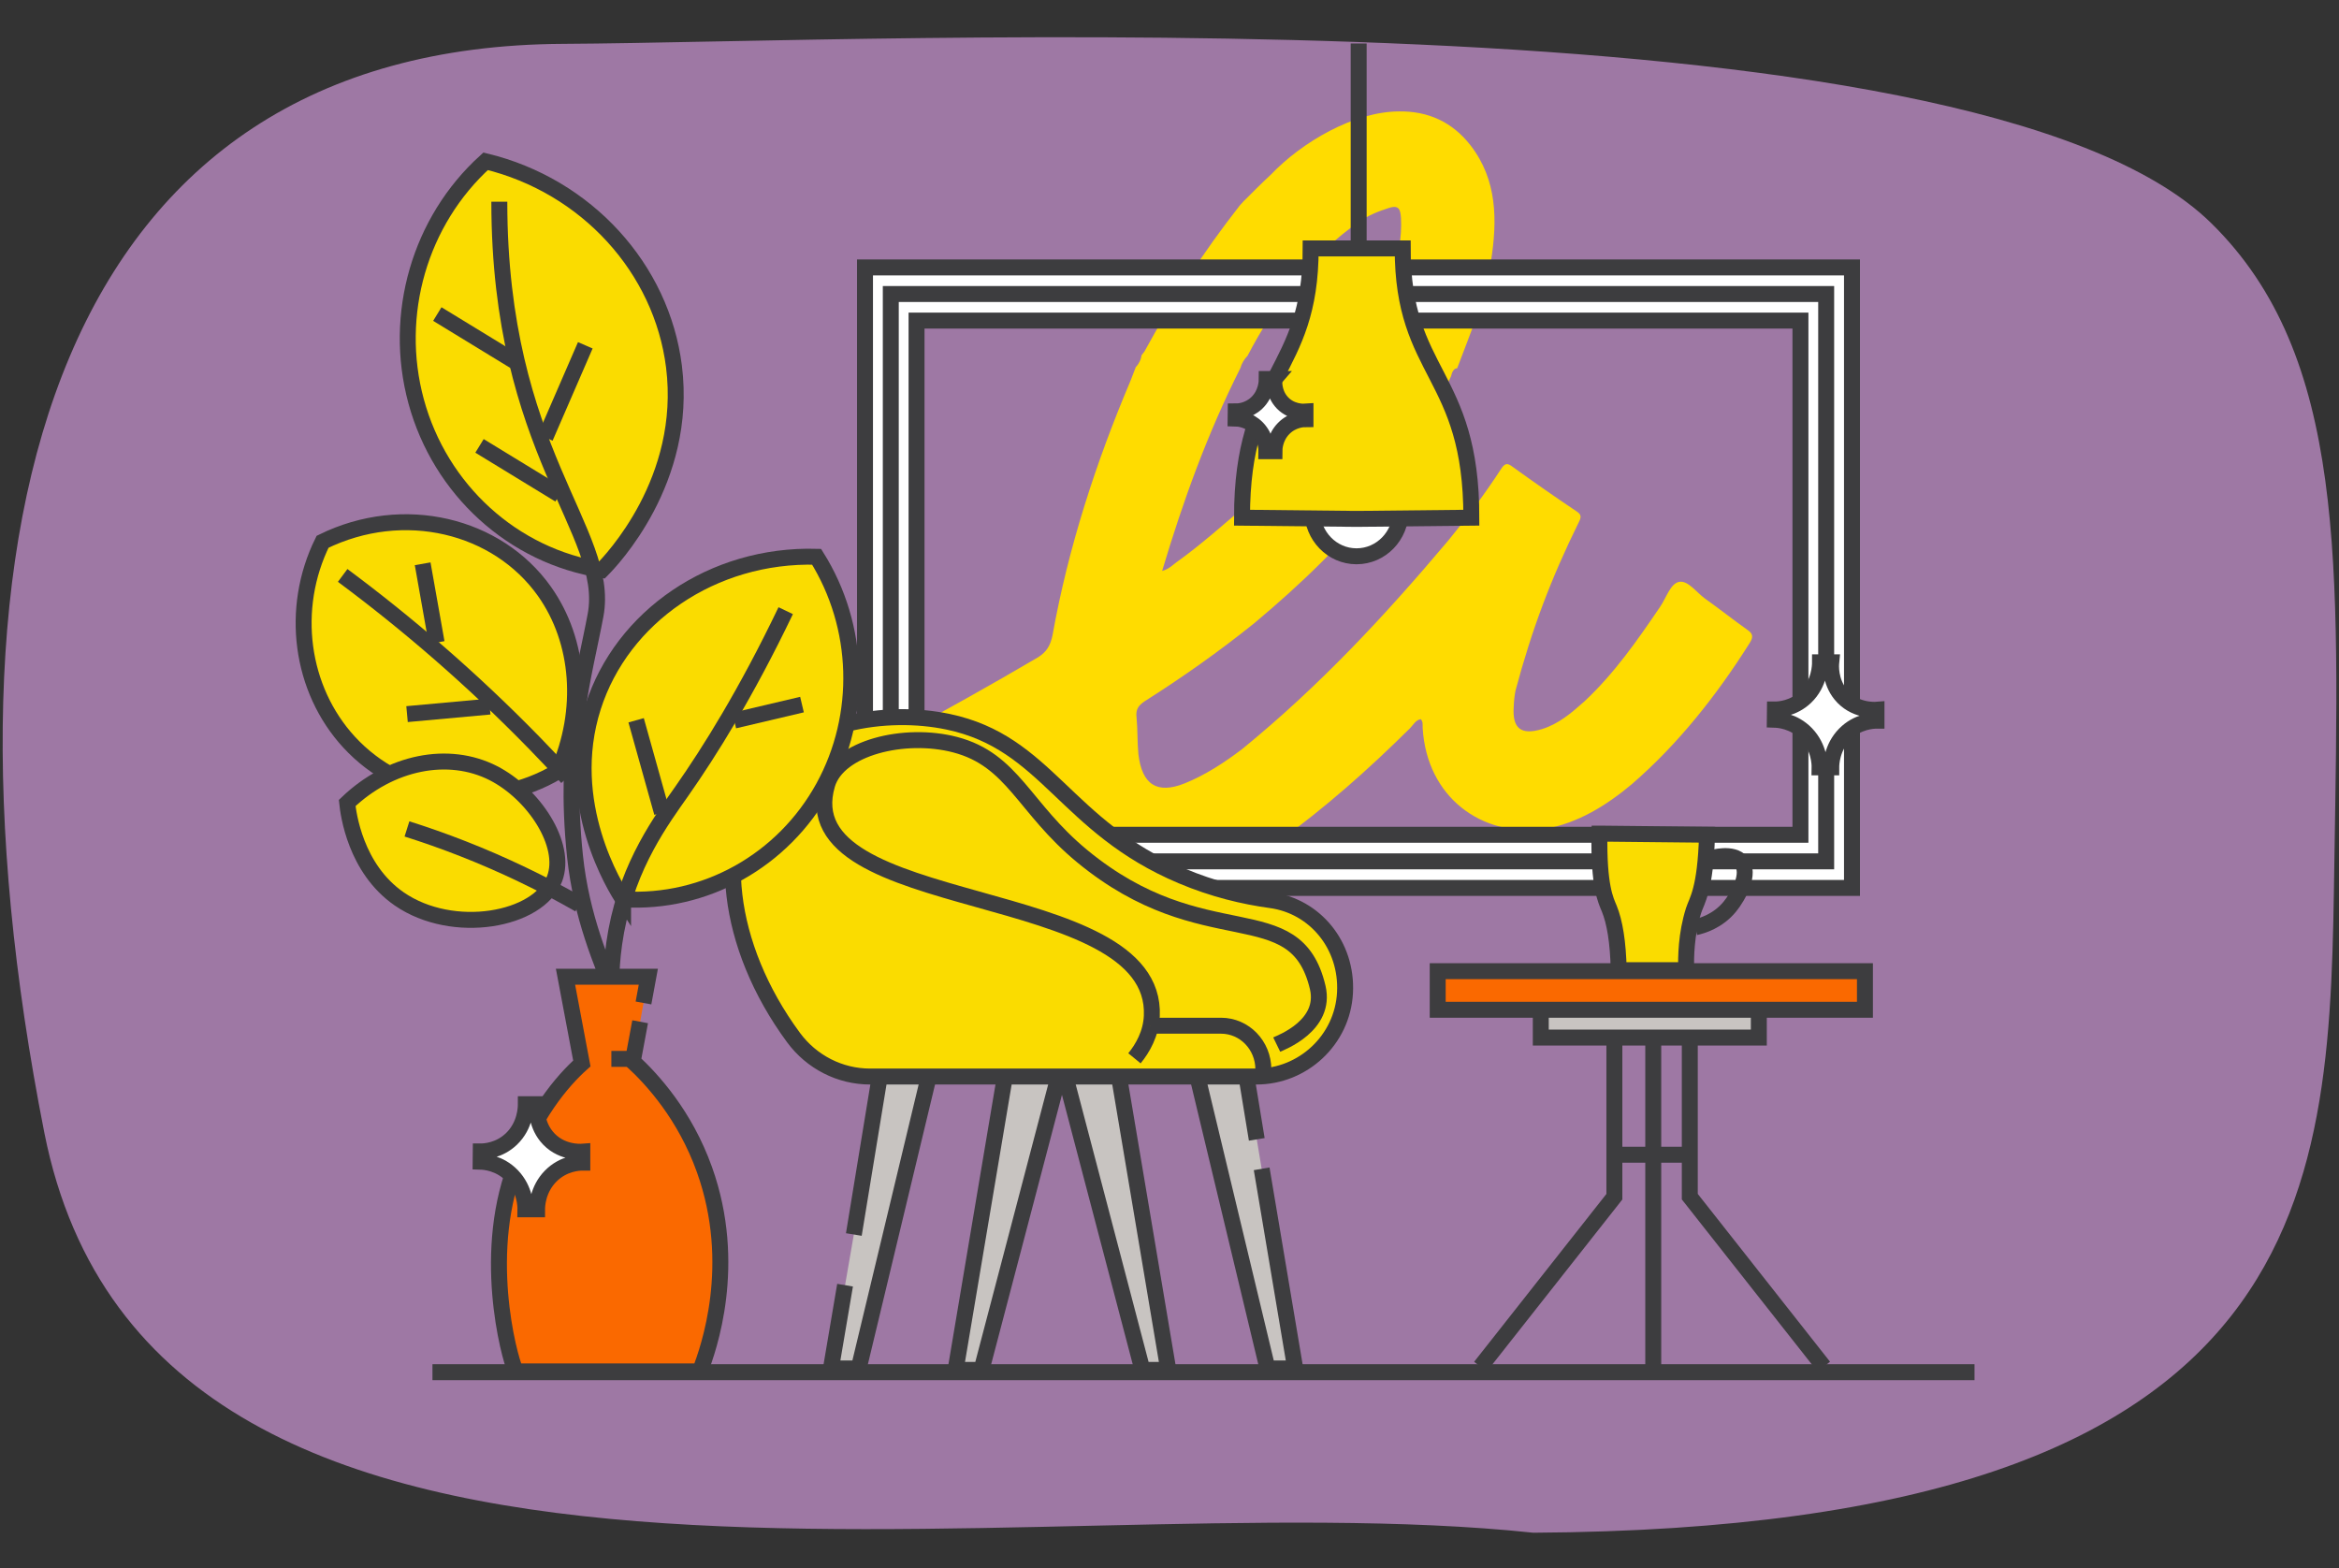 <svg width="440" height="295" viewBox="0 0 440 295" fill="none" xmlns="http://www.w3.org/2000/svg">
<rect x="0" y="0" width="440" height="295" fill="#333333" stroke="none"/>
<g clip-path="url(#clip0_4643_63881)">
<g clip-path="url(#clip1_4643_63881)">
<path fill-rule="evenodd" clip-rule="evenodd" d="M288.43 288.34C191.509 278.08 29.115 317.93 8.334 213.06C-14.638 96.51 11.457 8.73 105.944 8.25C167.034 7.94 370.806 -2.35 415.965 41.98C441.419 66.97 440.003 106.08 439.131 161.99C438.19 222.4 438.655 287.47 288.43 288.34Z" fill="#9E78A4"/>
<path d="M272.972 70.77C269.316 78.57 264.797 86.23 259.89 93.2C252.356 102.51 245.064 109.6 235.968 117.22C229.384 122.52 222.402 127.45 215.275 131.96C214.16 132.73 213.617 133.44 213.801 134.97C214.024 137.28 213.927 139.59 214.15 141.89C214.829 147.63 217.67 149.43 222.829 147.38C226.756 145.8 230.334 143.45 233.728 140.87C248.177 129.07 260.385 115.99 272.419 101.71C275.968 97.4 279.304 92.94 282.339 88.28C283.056 87.14 283.541 87.04 284.521 87.8C288.477 90.66 292.55 93.5 296.593 96.21C297.398 96.75 297.553 97.18 297.01 98.21C291.726 108.92 288.167 118.4 285.083 129.94C284.899 130.9 284.792 131.9 284.753 132.96C284.463 137.08 286.179 138.34 290.058 137.16C293.161 136.22 295.643 134.1 298.058 131.94C303.643 126.73 308.007 120.47 312.283 114.17C313.456 112.47 314.232 109.75 315.881 109.46C317.529 109.16 319.071 111.38 320.71 112.59C323.386 114.49 325.965 116.54 328.71 118.49C329.738 119.18 329.873 119.81 329.156 120.94C322.988 130.73 315.696 139.98 306.969 147.52C302.101 151.6 296.807 154.85 290.562 155.96C278.576 157.54 268.433 149.88 267.629 137.04C267.57 136.46 267.764 135.83 267.27 135.29C266.349 135.43 265.893 136.31 265.272 136.97C257.214 144.95 249.427 151.83 240.322 158.46C233.554 162.89 226.64 166.56 218.514 166.84C211.212 167.13 205.675 163.96 201.447 157.89C198.994 154.31 197.636 150.15 197.045 145.77C196.802 143.66 196.104 144.28 195.086 144.89C188.802 148.56 182.412 152.05 175.954 155.49C174.402 156.29 173.888 155.94 173.268 154.44C171.493 150.12 169.612 145.95 167.624 141.81C166.78 140.16 167.207 139.48 168.681 138.63C177.631 133.73 186.456 128.85 195.289 123.64C196.86 122.64 197.578 121.5 197.995 119.51C200.943 103.03 206.189 86.9 212.676 71.61C213.006 70.75 213.335 69.89 213.665 69.04C214.247 68.46 214.645 67.65 214.732 66.84C214.877 66.61 215.139 66.36 215.285 66.13C220.763 56.1 226.242 47.57 233.224 38.65C233.486 38.4 233.631 38.17 233.893 37.91C235.58 36.23 237.306 34.48 239.071 32.85C244.918 26.73 254.712 20.98 263.207 20.96C268.589 20.89 273.185 22.9 276.647 27.37C281.66 33.86 281.699 41.44 280.458 49.24C279.372 56.28 276.569 62.72 274.116 69.28C273.486 69.28 273.127 70.02 272.962 70.78L272.972 70.77ZM234.688 66.92C234.068 67.58 233.583 68.34 233.331 69.25C227.125 81.6 222.586 94.11 218.611 107.41C219.871 107.07 220.55 106.33 221.316 105.77C226.068 102.37 230.46 98.4 234.94 94.61C242.785 86.81 247.818 79.82 253.374 70.16C254.101 69.67 254.46 68.94 254.664 68.11C257.796 62.98 260.21 57.47 261.946 51.73C263.003 48.23 263.74 44.73 263.546 41.04C263.43 39.56 263.275 38.48 261.306 39.11C259.338 39.74 257.398 40.49 255.692 41.71C246.635 47.95 239.827 57.09 234.688 66.92Z" fill="#FFDC00"/>
<path fill-rule="evenodd" clip-rule="evenodd" d="M348.386 167.04H343.538H201.497V157.04H338.689V60.31H172.416V146.59H162.719V55.31V50.31H167.567H343.538H348.386V55.31V162.04V167.04Z" fill="white" stroke="#3D3D3F" stroke-width="3" stroke-miterlimit="10"/>
<path d="M167.57 141.85V55.31H343.531V162.04H204.031" stroke="#3D3D3F" stroke-width="3" stroke-miterlimit="10"/>
<path fill-rule="evenodd" clip-rule="evenodd" d="M190.027 196.63C186.604 216.99 183.181 237.35 179.758 257.71H184.626C189.881 237.69 195.147 217.66 200.403 197.64C196.941 197.31 193.489 196.97 190.027 196.64V196.63Z" fill="#C8C4C1" stroke="#3D3D3F" stroke-width="3" stroke-miterlimit="10"/>
<path fill-rule="evenodd" clip-rule="evenodd" d="M209.509 196.63C212.932 216.99 216.355 237.35 219.778 257.71H214.91C209.654 237.69 204.389 217.66 199.133 197.64C202.595 197.31 206.047 196.97 209.509 196.64V196.63Z" fill="#C8C4C1" stroke="#3D3D3F" stroke-width="3" stroke-miterlimit="10"/>
<path fill-rule="evenodd" clip-rule="evenodd" d="M160.618 232.24C162.722 219.4 164.826 206.57 166.931 193.73H176.822L161.529 257.44H156.312C157.195 252.22 158.087 246.99 158.969 241.77" fill="#C8C4C1"/>
<path d="M160.618 232.24C162.722 219.4 164.826 206.57 166.931 193.73H176.822L161.529 257.44H156.312C157.195 252.22 158.087 246.99 158.969 241.77" stroke="#3D3D3F" stroke-width="3" stroke-miterlimit="10"/>
<path fill-rule="evenodd" clip-rule="evenodd" d="M236.416 214.34C234.311 201.5 235.136 206.57 233.032 193.73H223.141C228.241 214.97 233.332 236.21 238.433 257.44H243.65C242.767 252.22 238.219 225.11 237.337 219.88" fill="#C8C4C1"/>
<path d="M236.416 214.34C234.311 201.5 235.136 206.57 233.032 193.73H223.141C228.241 214.97 233.332 236.21 238.433 257.44H243.65C242.767 252.22 238.219 225.11 237.337 219.88" stroke="#3D3D3F" stroke-width="3" stroke-miterlimit="10"/>
<path fill-rule="evenodd" clip-rule="evenodd" d="M163.658 202.52H236.385C245.064 202.52 252.55 195.68 253.015 186.75C253.48 177.82 247.371 170.48 239.08 169.34C233.931 168.64 228.201 167.27 222.285 164.77C200.283 155.5 197.025 139.71 178.358 135.78C166.78 133.34 150.673 135.77 142.926 146.35C134.615 157.7 136.419 177.75 149.267 195.18C152.681 199.81 158.014 202.52 163.667 202.52H163.658Z" fill="#FADC00" stroke="#3D3D3F" stroke-width="3" stroke-miterlimit="10"/>
<path d="M213.406 199.09C214.958 197.2 216.529 194.45 216.674 191.12C217.799 165.6 148.282 172.56 155.603 147.6C157.659 140.6 170.245 137.62 179.671 140.09C190.58 142.95 192.548 151.98 203.593 161.08C226.604 180.04 243.68 168.05 247.879 185.75C249.586 192.95 240.887 196.16 240.17 196.51" stroke="#3D3D3F" stroke-width="3" stroke-miterlimit="10"/>
<path fill-rule="evenodd" clip-rule="evenodd" d="M216.391 192.96H229.695C234.097 192.96 237.656 196.64 237.656 201.17" fill="#FADC00"/>
<path d="M216.391 192.96H229.695C234.097 192.96 237.656 196.64 237.656 201.17" stroke="#3D3D3F" stroke-width="3" stroke-miterlimit="10"/>
<path fill-rule="evenodd" clip-rule="evenodd" d="M91.353 30.34C78.951 41.57 73.85 59.16 78.272 75.47C82.801 92.16 96.522 104.63 113.23 107.23C114.985 105.46 129.462 90.38 126.786 68.97C124.478 50.5 110.35 34.95 91.353 30.34Z" fill="#FADC00" stroke="#3D3D3F" stroke-width="3" stroke-miterlimit="10"/>
<path fill-rule="evenodd" clip-rule="evenodd" d="M117.212 169.19C115.845 167.1 105.77 151.13 111.578 132.98C117.008 116.01 134.075 104.2 153.614 104.74C161.828 117.83 162.322 134.58 154.904 148.09C147.311 161.91 132.659 170.11 117.212 169.18V169.19Z" fill="#FADC00" stroke="#3D3D3F" stroke-width="3" stroke-miterlimit="10"/>
<path fill-rule="evenodd" clip-rule="evenodd" d="M104.978 145.1C109.982 133.71 109.119 120.67 102.399 111.22C93.575 98.81 75.955 94.42 60.683 101.92C54.467 114.5 56.532 129.69 65.677 139.62C75.645 150.44 92.004 152.84 104.978 145.1Z" fill="#FADC00" stroke="#3D3D3F" stroke-width="3" stroke-miterlimit="10"/>
<path fill-rule="evenodd" clip-rule="evenodd" d="M104.333 165.3C106.738 158.91 100.406 149.32 92.774 145.43C84.386 141.16 73.429 143.28 65.312 151.06C65.526 153.08 66.835 163.4 75.106 169.11C85.22 176.09 101.375 173.16 104.333 165.3Z" fill="#FADC00" stroke="#3D3D3F" stroke-width="3" stroke-miterlimit="10"/>
<path d="M93.93 37.95C93.93 85.04 114.962 99.97 112.034 115.73C109.959 126.88 105.935 139.78 108.165 161.06C109.367 172.51 113.304 181.43 115.661 187.34" stroke="#3D3D3F" stroke-width="3" stroke-miterlimit="10"/>
<path d="M115.047 182.84C115.124 181.02 115.338 178.33 115.929 175.13C118.295 162.48 124.501 154.2 128.274 148.82C133.5 141.35 140.346 130.44 147.803 114.88" stroke="#3D3D3F" stroke-width="3" stroke-miterlimit="10"/>
<path d="M119.664 135.5C121.283 141.3 122.913 147.09 124.532 152.89" stroke="#3D3D3F" stroke-width="3" stroke-miterlimit="10"/>
<path d="M138.125 135.55C142.372 134.55 146.62 133.55 150.867 132.55" stroke="#3D3D3F" stroke-width="3" stroke-miterlimit="10"/>
<path d="M105.253 93.07C100.239 90.01 95.216 86.95 90.203 83.88" stroke="#3D3D3F" stroke-width="3" stroke-miterlimit="10"/>
<path d="M97.315 68.27C92.302 65.21 87.279 62.15 82.266 59.08" stroke="#3D3D3F" stroke-width="3" stroke-miterlimit="10"/>
<path d="M102.578 82.3C105.09 76.52 107.591 70.74 110.103 64.96" stroke="#3D3D3F" stroke-width="3" stroke-miterlimit="10"/>
<path d="M106.691 146.29C104.742 144.17 102.744 142.06 100.689 139.94C88.684 127.62 76.437 117.15 64.461 108.25" stroke="#3D3D3F" stroke-width="3" stroke-miterlimit="10"/>
<path d="M79.508 106.06C80.38 111 81.253 115.94 82.136 120.88" stroke="#3D3D3F" stroke-width="3" stroke-miterlimit="10"/>
<path d="M92.124 132.92C86.936 133.39 81.758 133.86 76.57 134.34" stroke="#3D3D3F" stroke-width="3" stroke-miterlimit="10"/>
<path fill-rule="evenodd" clip-rule="evenodd" d="M108.981 170.15C105.704 168.27 102.193 166.41 98.441 164.61C90.683 160.88 83.304 158.07 76.555 155.94" fill="#FADC00"/>
<path d="M108.981 170.15C105.704 168.27 102.193 166.41 98.441 164.61C90.683 160.88 83.304 158.07 76.555 155.94" stroke="#3D3D3F" stroke-width="3" stroke-miterlimit="10"/>
<path fill-rule="evenodd" clip-rule="evenodd" d="M121.05 188.68C121.351 187.03 121.661 185.38 121.962 183.74H106.379C107.407 189.18 108.425 194.62 109.453 200.06C105.875 203.26 100.037 209.91 96.333 221.18C90.592 238.63 96.575 257.86 97.07 257.99H131.659C133.327 253.72 138.902 237.89 132.522 220.04C128.837 209.74 122.709 203.08 119.033 199.67C119.276 198.37 119.518 197.06 119.761 195.76C119.984 194.58 120.197 193.4 120.42 192.21" fill="#FA6900"/>
<path d="M121.05 188.68C121.351 187.03 121.661 185.38 121.962 183.74H106.379C107.407 189.18 108.425 194.62 109.453 200.06C105.875 203.26 100.037 209.91 96.333 221.18C90.592 238.63 96.575 257.86 97.07 257.99H131.659C133.327 253.72 138.902 237.89 132.522 220.04C128.837 209.74 122.709 203.08 119.033 199.67C119.276 198.37 119.518 197.06 119.761 195.76C119.984 194.58 120.197 193.4 120.42 192.21" stroke="#3D3D3F" stroke-width="3" stroke-miterlimit="10"/>
<path fill-rule="evenodd" clip-rule="evenodd" d="M115.008 199.2H120.089H115.008Z" fill="#FADC00"/>
<path d="M115.008 199.2H120.089" stroke="#3D3D3F" stroke-width="3" stroke-miterlimit="10"/>
<path d="M330.862 187.57H289.844V195.19H330.862V187.57Z" fill="#C8C4C1" stroke="#3D3D3F" stroke-width="3" stroke-miterlimit="10"/>
<path fill-rule="evenodd" clip-rule="evenodd" d="M311 194.04V257.52V194.04Z" fill="#C8C4C1"/>
<path d="M311 194.04V257.52" stroke="#3D3D3F" stroke-width="3" stroke-miterlimit="10"/>
<path d="M303.687 195.3V225.13C295.289 235.79 286.882 246.45 278.484 257.11" stroke="#3D3D3F" stroke-width="3" stroke-miterlimit="10"/>
<path d="M317.875 195.92V225.12C326.273 235.78 334.68 246.44 343.077 257.1" stroke="#3D3D3F" stroke-width="3" stroke-miterlimit="10"/>
<path fill-rule="evenodd" clip-rule="evenodd" d="M316.762 217.23H304.719H316.762Z" fill="#C8C4C1"/>
<path d="M316.762 217.23H304.719" stroke="#3D3D3F" stroke-width="3" stroke-miterlimit="10"/>
<path fill-rule="evenodd" clip-rule="evenodd" d="M300.884 156.82C300.7 166.79 302.096 169.4 302.726 170.93C303.744 173.42 304.394 177.2 304.501 182.51H317.165C317.165 179.98 317.155 175.84 318.59 171.28C319.163 169.46 320.84 167.49 321.112 157.03C314.372 156.96 307.633 156.89 300.893 156.82H300.884Z" fill="#FADC00" stroke="#3D3D3F" stroke-width="3" stroke-miterlimit="10"/>
<path d="M321.782 161.46C322.064 161.38 325.962 160.24 327.572 162.16C329.336 164.27 327.067 168.55 325.39 170.58C323.14 173.31 320.182 174.16 318.922 174.44" stroke="#3D3D3F" stroke-width="3" stroke-miterlimit="10"/>
<path d="M255.183 104.65C259.789 104.65 263.522 100.8 263.522 96.05C263.522 91.3 259.789 87.45 255.183 87.45C250.577 87.45 246.844 91.3 246.844 96.05C246.844 100.8 250.577 104.65 255.183 104.65Z" fill="white" stroke="#3D3D3F" stroke-width="3" stroke-miterlimit="10"/>
<path fill-rule="evenodd" clip-rule="evenodd" d="M255.827 97.61C262.809 97.54 269.801 97.46 276.782 97.39C276.811 70.11 263.827 70.52 263.866 46.73H246.557C246.586 70.52 233.612 70.11 233.641 97.39C240.622 97.46 247.614 97.54 254.596 97.61C254.799 97.62 255.003 97.61 255.207 97.61C255.41 97.61 255.614 97.61 255.818 97.61H255.827Z" fill="#FADC00" stroke="#3D3D3F" stroke-width="3" stroke-miterlimit="10"/>
<path d="M350.821 182.7H270.453V189.96H350.821V182.7Z" fill="#FA6900" stroke="#3D3D3F" stroke-width="3" stroke-miterlimit="10"/>
<path fill-rule="evenodd" clip-rule="evenodd" d="M81.352 258.14H371.436H81.352Z" fill="#C8C4C1"/>
<path d="M81.352 258.14H371.436" stroke="#3D3D3F" stroke-width="3" stroke-miterlimit="10"/>
<path d="M255.586 8.18V46.65" stroke="#3D3D3F" stroke-width="3" stroke-miterlimit="10"/>
<path d="M101.03 207.73H98.916C98.916 208.29 98.887 211.71 96.192 214.28C93.864 216.5 91.11 216.61 90.451 216.61C90.451 217.25 90.432 217.9 90.422 218.54C91.043 218.56 93.961 218.71 96.337 221.18C98.8 223.74 98.849 226.9 98.839 227.5H101.03C101.03 226.91 101.108 223.79 103.561 221.28C105.985 218.8 108.962 218.72 109.544 218.72V216.66C109.156 216.69 105.336 216.91 102.805 213.78C100.759 211.25 100.972 208.31 101.03 207.73Z" fill="white" stroke="#3D3D3F" stroke-width="3" stroke-miterlimit="10"/>
<path d="M344.483 124.59H342.37C342.37 125.15 342.34 128.57 339.645 131.14C337.317 133.36 334.563 133.47 333.904 133.47C333.904 134.11 333.885 134.76 333.875 135.4C334.496 135.42 337.414 135.57 339.79 138.04C342.253 140.6 342.302 143.76 342.292 144.36H344.483C344.483 143.77 344.561 140.65 347.014 138.14C349.439 135.66 352.416 135.58 352.997 135.58V133.52C352.609 133.55 348.789 133.77 346.258 130.64C344.212 128.11 344.425 125.17 344.483 124.59Z" fill="white" stroke="#3D3D3F" stroke-width="3" stroke-miterlimit="10"/>
<path d="M239.745 71.3H238.291C238.291 71.69 238.271 74.03 236.419 75.8C234.819 77.33 232.928 77.4 232.473 77.4C232.473 77.84 232.463 78.28 232.453 78.73C232.88 78.74 234.887 78.85 236.516 80.54C238.203 82.3 238.242 84.47 238.233 84.88H239.736C239.736 84.47 239.784 82.33 241.471 80.61C243.139 78.91 245.176 78.85 245.583 78.85V77.44C245.311 77.46 242.693 77.61 240.957 75.46C239.551 73.72 239.697 71.7 239.736 71.31L239.745 71.3Z" fill="white" stroke="#3D3D3F" stroke-width="3" stroke-miterlimit="10"/>
</g>
</g>
<defs>
<clipPath id="clip0_4643_63881">
<rect width="439" height="295" fill="white" transform="translate(0.5)"/>
</clipPath>
<clipPath id="clip1_4643_63881">
<rect width="439" height="281.34" fill="white" transform="translate(0.5 7)"/>
</clipPath>
</defs>
</svg>
